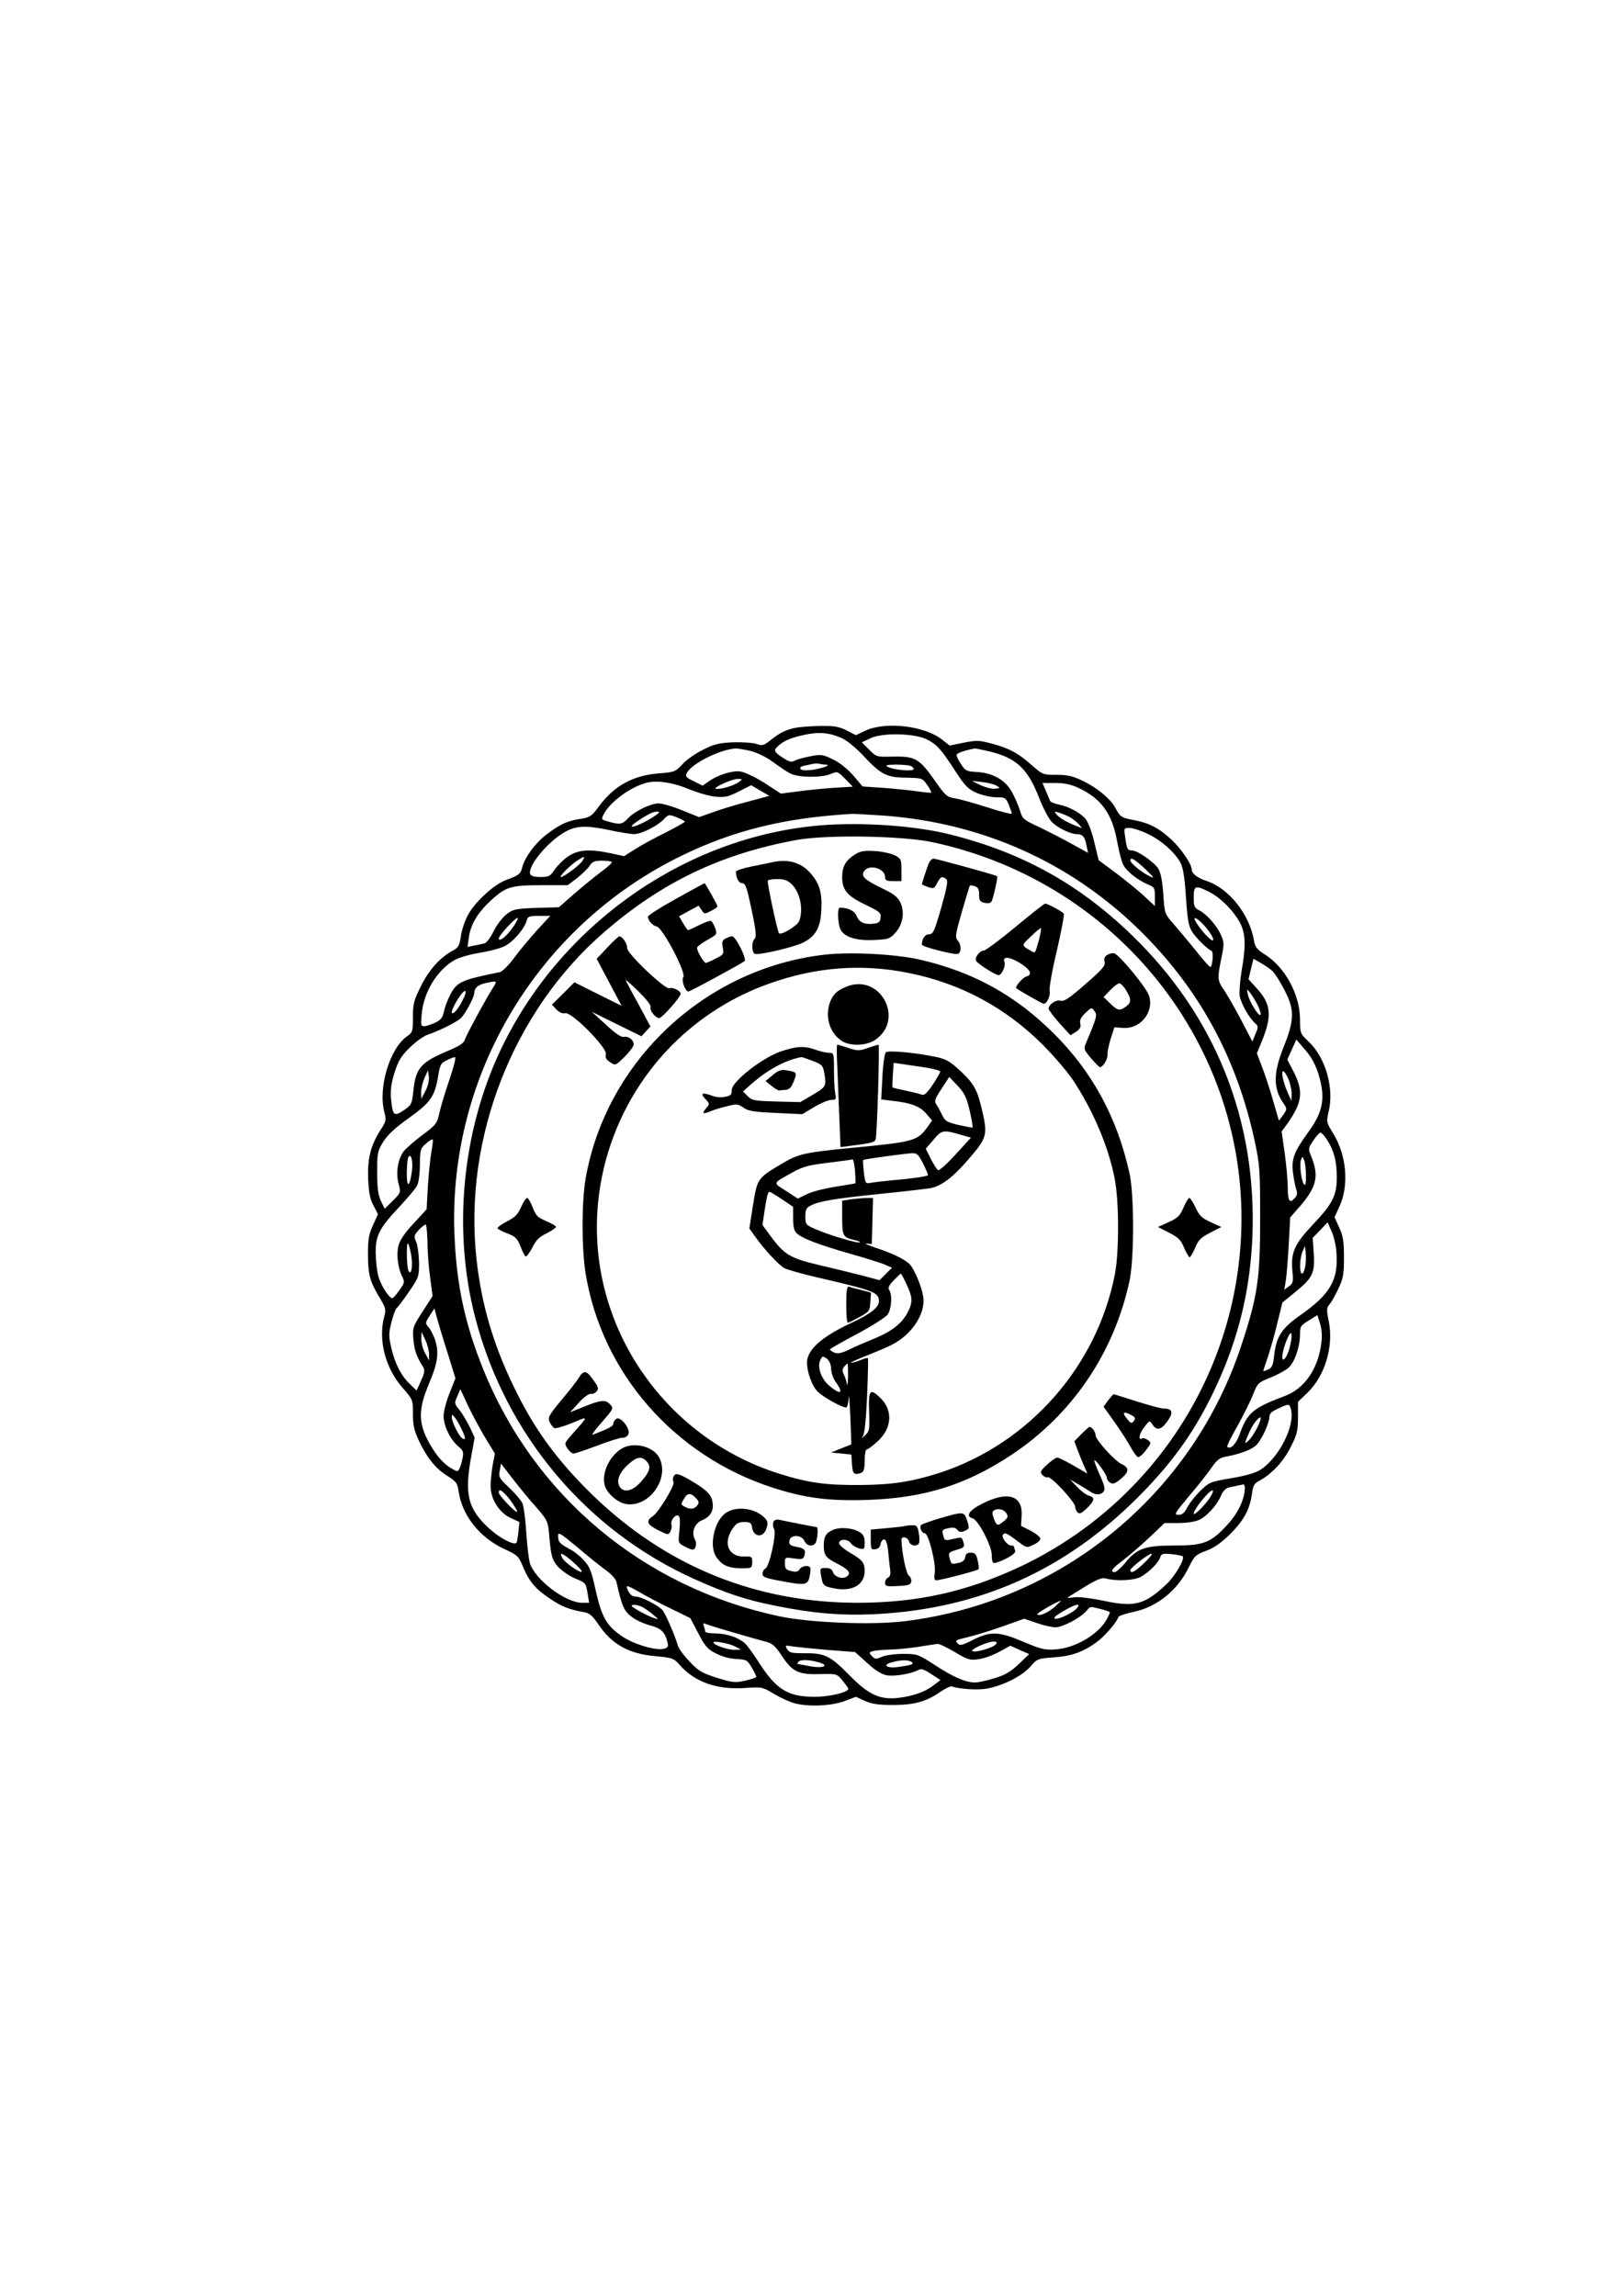 <?xml version="1.0" encoding="UTF-8" standalone="yes"?>
<svg version="1.0" xmlns="http://www.w3.org/2000/svg" width="210mm" height="297mm" viewBox="0 0 794 1123" preserveAspectRatio="xMidYMid meet">
  <g transform="translate(0,1123) scale(0.1,-0.1)" fill="#000000" stroke="none">
    <path d="M3887 7669 c-47 -11 -71 -23 -118 -60 -33 -26 -40 -28 -68 -18 -17 6
-68 9 -114 8 -69 -3 -94 -9 -149 -37 -36 -18 -81 -49 -100 -71 -34 -36 -38
-38 -115 -44 -126 -10 -218 -60 -292 -160 -36 -49 -44 -55 -88 -62 -65 -9
-102 -26 -167 -75 -56 -42 -109 -113 -121 -162 -8 -33 -17 -40 -78 -62 -63
-23 -159 -113 -191 -178 -14 -28 -29 -74 -32 -101 -6 -42 -12 -52 -37 -66 -63
-33 -117 -93 -157 -173 -36 -72 -40 -88 -40 -153 0 -70 -1 -75 -30 -95 -85
-61 -142 -255 -109 -373 9 -35 8 -43 -20 -85 -48 -76 -64 -139 -60 -239 3 -67
9 -98 26 -130 l22 -42 -24 -53 c-20 -43 -25 -69 -25 -138 0 -103 9 -138 55
-214 32 -53 34 -62 25 -95 -31 -113 4 -251 88 -348 52 -59 52 -60 52 -129 0
-56 6 -81 30 -133 40 -84 83 -137 141 -172 42 -27 47 -34 53 -77 17 -115 103
-223 221 -278 67 -31 72 -35 94 -89 30 -71 59 -106 130 -154 57 -39 96 -54
163 -66 32 -5 44 -15 77 -63 64 -95 148 -142 276 -153 85 -8 91 -10 120 -43
73 -83 181 -122 317 -113 87 6 88 5 145 -29 32 -19 76 -39 98 -45 67 -19 183
-14 246 10 l56 21 44 -20 c34 -15 66 -20 136 -20 105 0 164 16 233 64 25 17
50 29 55 27 42 -13 124 -19 172 -11 77 13 175 62 215 109 32 37 35 38 113 44
87 6 145 26 212 76 38 28 96 95 105 122 2 5 34 16 72 24 116 24 216 105 271
217 28 57 34 63 85 82 39 14 73 38 118 82 67 67 96 120 107 197 5 41 11 51 38
65 60 33 117 94 152 165 31 61 35 79 35 145 l0 75 46 44 c86 83 129 226 105
348 -12 58 -11 68 2 83 9 10 29 44 44 77 25 53 28 72 28 155 0 77 -4 104 -23
145 l-23 51 26 57 c45 103 32 246 -31 350 -35 57 -36 59 -24 109 28 115 -15
266 -99 344 -40 38 -41 40 -41 109 -1 120 -72 252 -170 315 -41 26 -50 38 -55
68 -21 129 -124 258 -233 293 -43 14 -72 36 -72 56 0 26 -50 100 -99 146 -60
56 -110 82 -186 96 -59 11 -64 14 -90 62 -22 41 -92 99 -159 130 -48 23 -75
29 -128 29 -66 0 -67 0 -125 51 -64 57 -110 81 -200 104 -53 14 -69 14 -129 2
l-68 -14 -37 29 c-84 67 -273 90 -373 45 l-49 -23 -45 23 c-38 19 -60 23 -131
22 -47 -1 -103 -5 -124 -10z m230 -49 c24 -10 69 -47 104 -84 89 -95 115 -109
212 -110 79 -2 80 -2 103 -36 13 -18 22 -35 20 -37 -2 -2 -32 1 -67 6 -35 5
-110 13 -166 17 l-103 7 -45 53 c-28 32 -66 63 -99 79 -50 24 -58 26 -110 16
-31 -6 -65 -15 -77 -21 -17 -10 -28 -7 -60 14 -44 29 -46 36 -21 58 28 25 60
39 125 53 71 16 123 12 184 -15z m418 -7 c50 -26 68 -46 138 -154 49 -75 63
-89 106 -108 27 -11 70 -21 95 -21 43 0 47 -2 61 -36 8 -20 15 -40 15 -44 0
-4 -53 9 -117 30 -65 21 -137 41 -161 45 -40 6 -47 13 -99 87 -75 107 -96 119
-201 117 -84 -2 -84 -2 -120 34 l-36 36 45 21 c60 27 214 23 274 -7z m-864
-56 c34 -9 76 -29 110 -54 30 -22 68 -48 86 -57 40 -20 151 -21 197 -2 33 14
34 13 71 -24 l37 -38 -99 -6 c-54 -4 -133 -12 -175 -18 l-78 -10 -55 36 c-30
21 -76 47 -102 58 -41 18 -52 19 -98 9 -28 -6 -68 -23 -90 -38 l-38 -26 -44
22 c-38 18 -42 24 -33 40 25 47 162 115 240 120 8 0 40 -5 71 -12z m1167 -2
c134 -32 190 -84 246 -229 21 -53 48 -104 64 -119 29 -28 90 -57 119 -57 29 0
41 -13 48 -54 l8 -38 -74 41 c-41 23 -113 60 -160 83 -83 38 -87 42 -99 83 -7
23 -25 65 -40 92 -34 60 -95 93 -174 97 -45 2 -54 6 -73 36 -13 18 -23 39 -23
46 0 10 33 22 90 33 3 0 33 -6 68 -14z m-800 -65 c34 -1 -12 -18 -65 -26 -32
-4 -53 -2 -57 5 -4 6 3 12 16 15 13 3 32 7 43 9 11 3 26 3 33 1 8 -2 21 -4 30
-4z m416 -6 c9 -3 16 -11 16 -16 0 -13 -101 -4 -127 11 -14 8 -6 10 39 11 31
0 63 -3 72 -6z m-839 -79 c-22 -17 -81 -35 -110 -34 -29 1 74 49 105 49 24 -1
24 -1 5 -15z m-245 -35 c41 -17 100 -34 130 -37 47 -4 63 -1 115 26 l60 30 44
-26 45 -26 -104 -28 c-58 -15 -135 -38 -172 -52 l-68 -24 -82 33 c-46 19 -98
34 -116 34 -39 0 -118 -38 -151 -74 -27 -29 -39 -31 -94 -15 -36 10 -37 10
-23 37 32 61 131 133 209 153 53 13 128 2 207 -31z m1503 18 c22 -13 22 -13
-5 -16 -15 -2 -46 6 -70 17 l-43 21 48 -5 c26 -3 58 -10 70 -17z m403 -12
c111 -52 164 -124 189 -260 9 -49 22 -101 30 -116 16 -32 71 -75 120 -96 33
-13 35 -17 35 -60 l0 -46 -57 53 c-32 29 -94 79 -138 112 l-80 59 -22 91 c-14
57 -31 99 -45 115 -29 30 -83 58 -130 67 -20 4 -39 12 -41 18 -3 7 -12 29 -21
50 l-16 37 62 0 c45 0 78 -7 114 -24z m-2077 -140 c-41 -28 -109 -58 -109 -48
0 7 45 38 85 60 11 6 29 12 40 12 15 0 12 -6 -16 -24z m2031 -1 c14 -7 34 -23
45 -34 l19 -22 -27 10 c-46 18 -83 39 -98 57 -13 15 -12 16 11 9 14 -4 36 -13
50 -20z m-1880 -24 c0 -4 -44 -28 -97 -55 -53 -26 -120 -63 -148 -81 l-52 -33
-64 14 c-105 22 -159 18 -208 -14 -23 -15 -53 -45 -67 -65 -22 -33 -29 -37
-70 -37 -29 0 -46 5 -50 14 -14 37 79 152 164 203 56 34 105 37 216 14 55 -12
112 -21 128 -21 36 0 115 40 146 73 23 24 24 24 63 9 21 -8 39 -18 39 -21z
m980 29 c477 -37 901 -226 1239 -554 294 -287 480 -625 569 -1036 25 -117 27
-141 27 -380 0 -293 -12 -378 -90 -615 -239 -733 -881 -1261 -1648 -1355 -158
-20 -464 -8 -615 24 -663 141 -1197 586 -1448 1208 -91 226 -131 415 -141 663
-30 777 408 1507 1111 1849 256 125 506 186 836 205 14 0 86 -4 160 -9z m1285
-89 c66 -31 135 -92 161 -143 12 -22 20 -74 26 -167 7 -107 13 -141 29 -167
19 -31 76 -87 96 -95 11 -4 5 -79 -6 -79 -4 0 -37 37 -73 83 -37 45 -86 104
-109 130 -41 47 -42 49 -48 145 -5 67 -13 105 -25 124 -21 32 -102 88 -127 88
-23 0 -26 5 -34 63 -7 47 -7 47 21 47 16 0 56 -13 89 -29z m-2765 -131 c-10
-19 -91 -80 -106 -80 -12 0 48 61 81 81 37 23 38 23 25 -1z m2752 -40 c45 -43
48 -49 22 -36 -38 18 -94 64 -94 77 0 19 20 7 72 -41z m-2609 34 c3 -4 -21
-26 -54 -50 -32 -24 -92 -73 -132 -108 l-73 -64 -111 -3 c-101 -4 -113 -6
-146 -32 -19 -15 -47 -51 -62 -82 -15 -30 -34 -56 -43 -59 -10 -2 -32 -8 -51
-11 l-34 -7 7 48 c8 61 42 118 105 177 74 69 99 77 249 77 l129 0 45 34 c24
19 52 46 62 60 13 21 24 26 60 26 23 0 45 -3 49 -6z m2925 -148 c57 -29 126
-101 153 -159 23 -51 24 -109 3 -228 -8 -50 -12 -105 -9 -122 8 -39 46 -105
73 -130 19 -17 19 -20 4 -55 l-15 -37 -54 104 c-30 57 -68 123 -84 147 -34 49
-34 57 -14 156 14 66 14 78 0 111 -19 45 -69 103 -106 123 -26 13 -29 20 -29
64 0 59 8 62 78 26z m-3288 -183 c-34 -38 -85 -98 -113 -136 -27 -37 -59 -69
-71 -72 -193 -39 -212 -48 -246 -116 -11 -21 -24 -56 -28 -76 -6 -30 -15 -42
-42 -55 -19 -9 -43 -17 -54 -18 -17 0 -18 6 -13 59 9 108 76 217 161 265 23
13 77 28 121 35 44 7 99 21 122 32 43 21 99 86 110 127 5 19 11 22 60 22 l55
0 -62 -67z m-120 12 c-31 -45 -70 -76 -70 -55 0 13 79 100 92 100 5 0 -5 -20
-22 -45z m3377 13 c34 -37 58 -78 45 -78 -11 0 -54 47 -77 83 -24 37 -6 34 32
-5z m342 -232 c11 -12 36 -52 55 -89 50 -95 49 -147 -4 -278 -52 -130 -52
-204 1 -279 16 -24 16 -26 -3 -53 l-21 -29 -28 96 c-15 53 -39 127 -54 165
l-26 69 26 63 c49 122 43 179 -27 255 l-40 44 12 50 12 50 39 -22 c21 -12 48
-31 58 -42z m-3814 -72 c-34 -53 -136 -240 -141 -260 -4 -16 -27 -31 -82 -54
-134 -56 -159 -85 -170 -198 -7 -63 -9 -67 -47 -93 -47 -32 -54 -27 -62 55 -4
40 0 73 16 126 19 60 31 82 75 125 30 30 68 57 91 65 52 17 135 58 159 79 20
18 66 103 66 123 0 24 17 40 51 48 60 14 63 13 44 -16z m-154 -71 c-11 -22
-27 -45 -35 -52 -27 -23 -19 10 16 65 35 55 50 46 19 -13z m3890 -16 c11 -21
18 -44 16 -50 -5 -16 -54 61 -62 98 -6 29 -6 29 10 10 9 -11 25 -37 36 -58z
m298 -337 c37 -118 26 -187 -50 -290 -69 -95 -82 -130 -73 -199 4 -31 11 -67
16 -80 6 -18 4 -29 -8 -42 -25 -28 -34 -14 -34 54 0 34 -7 109 -15 167 l-15
105 29 40 c72 102 79 157 30 252 l-31 60 22 49 22 49 43 -50 c30 -34 50 -71
64 -115z m-4249 -27 c-21 -60 -43 -134 -50 -165 -12 -54 -17 -60 -81 -108 -37
-27 -78 -63 -92 -79 -30 -37 -42 -106 -27 -162 11 -42 11 -43 -28 -82 l-40
-40 -19 39 c-13 29 -18 64 -18 140 0 95 2 104 30 149 21 34 58 68 125 116 106
76 126 104 143 203 9 57 14 66 41 79 17 9 36 16 42 16 6 1 -6 -47 -26 -106z
m-119 -60 l-20 -38 -1 33 c0 18 8 49 17 70 l17 37 4 -32 c2 -19 -5 -47 -17
-70z m4223 57 c9 -22 16 -55 15 -73 l-1 -32 -18 40 c-23 52 -34 105 -22 105 5
0 17 -18 26 -40z m190 -298 c33 -52 46 -105 46 -182 0 -88 -21 -129 -118 -231
-90 -96 -108 -136 -99 -229 5 -49 3 -57 -17 -72 l-23 -17 8 48 c4 26 10 106
14 177 l7 129 50 57 c81 95 92 148 51 246 -13 32 -13 36 12 73 14 21 30 39 35
39 5 0 21 -17 34 -38z m-4384 -59 c-6 -32 -13 -107 -17 -168 l-6 -110 -63 -69
c-41 -43 -68 -82 -74 -107 -12 -43 -4 -110 17 -152 13 -27 13 -32 -13 -68 -15
-21 -30 -39 -35 -39 -16 0 -57 65 -68 107 -7 24 -12 73 -13 110 -2 87 16 124
115 229 41 44 80 90 87 104 8 15 14 58 14 103 1 74 3 80 30 103 15 14 30 23
33 20 2 -2 -1 -30 -7 -63z m-95 -92 c-10 -76 -25 -85 -25 -14 0 34 3 69 6 78
13 33 26 -13 19 -64z m4374 -20 c1 -36 -2 -52 -9 -45 -13 13 -24 99 -15 121 7
17 8 17 15 -2 5 -11 9 -45 9 -74z m149 -375 c11 -137 -29 -206 -180 -312 -89
-62 -115 -104 -125 -199 -5 -43 -10 -55 -29 -64 -13 -6 -24 -9 -24 -8 0 2 11
35 24 73 12 38 34 113 46 166 l24 97 63 51 c84 68 97 94 90 189 l-5 76 37 38
36 38 19 -43 c11 -24 22 -69 24 -102z m-4447 52 c0 -46 6 -125 13 -176 l12
-92 -49 -76 c-47 -72 -49 -79 -45 -133 4 -52 15 -86 47 -136 10 -17 9 -28 -9
-68 l-22 -49 -30 29 c-45 42 -75 101 -93 176 -14 62 -14 74 0 130 9 34 20 64
24 67 5 3 32 38 60 79 50 73 51 76 51 145 -1 39 -7 85 -14 101 -12 28 -11 32
12 58 14 15 29 27 34 27 4 0 8 -37 9 -82z m-80 -64 c10 -52 2 -105 -12 -82
-10 15 -12 145 -3 135 4 -3 10 -27 15 -53z m4374 -61 c-3 -18 -10 -33 -15 -33
-14 0 -12 73 2 107 l12 28 4 -34 c2 -19 1 -50 -3 -68z m-4195 -422 l38 -123
-29 -73 c-16 -40 -29 -90 -29 -111 0 -48 33 -116 71 -148 25 -21 28 -29 22
-58 -3 -18 -10 -41 -15 -51 -9 -17 -10 -17 -39 0 -44 25 -84 74 -119 143 -44
88 -42 153 10 275 43 102 49 152 26 218 -8 21 -22 47 -31 57 -15 17 -15 20 7
54 l23 36 13 -48 c7 -26 30 -103 52 -171z m4275 54 c-15 -129 -82 -227 -178
-263 -159 -60 -185 -82 -224 -192 -16 -44 -44 -72 -59 -57 -3 3 19 48 49 100
29 52 64 122 77 155 22 56 26 60 84 83 33 13 72 34 88 47 31 26 58 103 58 166
0 38 4 43 43 67 l42 26 13 -41 c8 -25 11 -61 7 -91z m-4366 -60 l0 -30 -19 35
c-11 19 -19 51 -19 70 l1 35 19 -40 c10 -22 18 -53 18 -70z m4217 65 c-7 -47
-26 -90 -38 -90 -11 0 -2 50 18 98 18 44 28 40 20 -8z m-3942 -473 l47 -77
-11 -57 c-5 -31 -10 -77 -10 -103 0 -63 43 -131 100 -156 l41 -19 -5 -49 c-3
-27 -7 -51 -10 -53 -13 -13 -84 25 -136 73 -102 95 -119 165 -84 354 l16 88
-25 54 c-15 29 -37 67 -51 83 -23 29 -24 32 -9 65 l15 35 37 -80 c21 -44 59
-115 85 -158z m3942 138 c20 -82 -61 -239 -152 -296 -23 -14 -75 -29 -142 -40
-101 -17 -106 -19 -149 -61 -25 -24 -53 -60 -64 -80 -14 -29 -26 -38 -44 -38
-23 0 -18 8 53 93 43 50 92 113 110 139 26 38 40 48 70 53 67 12 129 35 150
58 26 28 61 105 62 135 0 17 11 28 43 42 54 25 55 25 63 -5z m-4056 -100 c19
-41 19 -52 1 -40 -16 9 -51 81 -51 102 1 16 2 16 16 -2 9 -11 24 -38 34 -60z
m3891 12 c-12 -24 -31 -53 -42 -63 -20 -18 -20 -18 -10 10 16 40 31 69 49 89
25 28 26 11 3 -36z m-3529 -388 c55 -63 58 -70 64 -130 9 -110 14 -128 44
-163 17 -18 52 -43 79 -55 58 -24 57 -23 66 -78 l7 -43 -34 0 c-82 0 -232 114
-256 195 -6 22 -14 92 -18 155 -4 63 -12 126 -20 140 -7 14 -36 47 -64 74 -48
45 -51 51 -45 83 l6 34 56 -73 c31 -40 82 -103 115 -139z m3468 93 c0 -54 -33
-124 -86 -181 -81 -88 -115 -101 -260 -101 -142 0 -182 -14 -239 -84 -20 -25
-44 -46 -51 -46 -26 0 -14 18 43 60 31 24 88 74 128 111 l72 69 67 0 c37 0 81
6 99 14 39 16 91 73 111 121 9 21 23 36 38 39 47 10 63 14 71 15 4 0 7 -7 7
-17z m-3595 -58 c19 -26 35 -52 35 -58 -1 -14 -90 79 -90 93 0 23 20 9 55 -35z
m3428 16 c-21 -36 -83 -98 -83 -84 0 21 75 114 92 114 5 0 1 -14 -9 -30z
m-2960 -360 c28 -20 50 -44 53 -59 26 -118 38 -144 76 -171 21 -16 62 -34 90
-41 52 -14 71 -32 83 -81 6 -23 3 -28 -18 -33 -39 -10 -147 22 -204 61 -76 52
-99 93 -129 225 -22 100 -30 118 -61 150 -19 21 -51 45 -72 55 -43 23 -51 32
-51 62 0 20 12 12 93 -55 50 -43 114 -94 140 -113z m-159 39 c26 -23 45 -44
42 -47 -9 -8 -84 45 -96 68 -17 31 3 24 54 -21z m2794 -4 c-45 -44 -68 -55
-68 -35 0 11 89 80 104 80 6 0 -10 -21 -36 -45z m188 32 c12 -12 -36 -94 -77
-134 -109 -103 -157 -116 -311 -83 -58 12 -120 20 -141 17 -21 -3 -37 -4 -35
-2 2 1 39 25 83 52 63 38 85 47 105 42 52 -15 144 -10 175 10 40 24 83 68 91
93 5 18 12 20 55 16 27 -3 52 -8 55 -11z m-2505 -255 l96 -47 39 -74 c33 -64
46 -79 87 -99 28 -15 68 -26 100 -27 49 -3 53 -5 74 -41 13 -22 23 -42 23 -46
0 -4 -24 -12 -54 -19 -50 -11 -61 -10 -139 14 -74 24 -90 33 -134 80 -28 29
-53 64 -57 78 -14 49 -60 155 -75 173 -20 23 -104 66 -129 66 -21 0 -35 13
-45 43 -5 14 7 10 56 -18 34 -20 105 -58 158 -83z m1879 8 c-35 -30 -76 -47
-86 -37 -5 5 100 65 116 67 2 0 -11 -13 -30 -30z m-2017 -1 c12 -7 36 -23 52
-37 29 -24 29 -25 5 -17 -28 8 -110 53 -110 60 0 9 31 5 53 -6z m2126 -5 c-18
-22 -88 -56 -107 -52 -11 3 2 15 38 36 61 36 91 43 69 16z m117 -5 c24 -6 44
-13 44 -16 0 -2 -6 -16 -14 -31 -39 -75 -155 -144 -252 -150 -53 -4 -71 1
-157 37 -120 51 -160 53 -246 10 -55 -28 -65 -30 -77 -17 -13 13 -8 16 43 28
32 7 109 30 171 52 l113 40 61 -21 c34 -12 76 -21 92 -21 34 0 120 45 150 79
22 25 16 24 72 10z m-1796 -115 c63 -19 133 -38 155 -44 33 -8 47 -20 80 -70
52 -78 81 -92 187 -89 82 2 82 2 110 -32 15 -18 28 -36 28 -40 0 -17 -92 -39
-165 -39 -132 0 -189 36 -277 175 -25 39 -54 78 -64 87 -33 29 -91 48 -144 48
-27 0 -50 4 -50 9 0 5 -3 17 -7 27 -5 14 -3 16 13 9 10 -4 71 -23 134 -41z m9
-69 l26 -14 -33 -1 c-34 0 -102 24 -102 36 0 10 79 -5 109 -21z m1272 11 c-14
-16 -94 -40 -113 -33 -17 6 69 46 101 47 19 0 21 -3 12 -14z m-200 -37 c63
-38 74 -41 116 -35 25 3 71 19 101 36 l55 30 46 -21 46 -20 -51 -49 c-39 -37
-66 -53 -118 -69 -38 -12 -81 -21 -96 -21 -45 0 -106 26 -196 85 -82 53 -87
55 -155 55 -38 0 -85 -6 -104 -14 -30 -13 -35 -13 -50 4 -15 16 -14 18 7 24
13 3 48 6 78 7 30 0 93 6 140 13 47 8 91 14 98 15 8 0 45 -18 83 -40z m-619
10 l131 -10 60 -54 c40 -37 70 -55 96 -60 37 -6 118 7 153 26 15 8 28 4 64
-20 l45 -29 -34 -26 c-42 -32 -98 -52 -170 -61 -90 -11 -146 14 -237 106 -98
100 -125 113 -221 112 -66 0 -77 2 -88 20 -12 19 -11 20 29 13 22 -3 100 -11
172 -17z m-48 -60 c59 -16 23 -32 -44 -19 -29 6 -55 10 -57 10 -2 0 -1 5 2 10
8 13 50 13 99 -1z m455 2 c16 -10 2 -16 -64 -25 -55 -8 -81 9 -34 22 44 13 80
14 98 3z"/>
    <path d="M3965 7188 c-645 -72 -1235 -499 -1517 -1096 -189 -400 -234 -886
-122 -1312 150 -570 543 -1037 1073 -1275 154 -69 250 -101 396 -130 183 -37
321 -48 480 -41 515 25 937 214 1300 580 184 186 299 356 402 596 91 213 140
430 150 670 23 570 -181 1080 -589 1475 -259 251 -539 406 -893 494 -185 46
-472 63 -680 39z m594 -77 c933 -198 1576 -1038 1510 -1972 -48 -676 -455
-1274 -1069 -1568 -263 -125 -508 -181 -805 -181 -496 0 -935 178 -1294 525
-175 170 -291 328 -391 539 -99 205 -156 403 -179 618 -65 590 179 1213 624
1598 283 245 569 382 940 451 147 27 515 21 664 -10z"/>
    <path d="M4184 7051 c-47 -29 -64 -59 -64 -112 0 -63 26 -93 117 -136 67 -32
74 -38 71 -62 -2 -20 -9 -27 -32 -29 -46 -6 -73 6 -85 37 -11 26 -41 41 -82
41 -11 0 -12 -44 -3 -90 10 -49 72 -73 171 -68 69 3 77 6 103 35 37 41 47 100
25 148 -14 28 -32 42 -90 70 -85 41 -104 59 -88 83 23 37 103 15 103 -28 0
-17 7 -20 40 -20 l40 0 0 55 c0 51 -2 55 -32 71 -18 9 -62 19 -98 21 -52 3
-71 0 -96 -16z"/>
    <path d="M4542 7003 c-11 -29 -32 -94 -32 -99 0 -1 14 -7 30 -13 28 -9 31 -8
45 20 17 31 22 34 43 20 11 -7 7 -33 -23 -140 -34 -118 -40 -131 -60 -131 -20
0 -34 -21 -35 -51 0 -10 160 -51 176 -45 18 7 18 45 -1 66 -13 15 -11 30 21
141 20 68 37 126 39 127 2 2 13 1 24 -3 16 -5 21 -15 21 -40 0 -29 4 -36 26
-41 16 -4 29 -2 34 5 9 15 33 121 28 125 -7 6 -298 86 -311 86 -8 0 -19 -12
-25 -27z"/>
    <path d="M3785 7014 c-11 -3 -57 -12 -102 -21 -46 -9 -83 -21 -83 -27 1 -31
14 -56 30 -56 14 0 21 -15 33 -67 35 -156 40 -194 28 -206 -15 -15 -14 -66 2
-73 20 -7 193 33 237 56 61 31 84 73 88 157 5 87 -9 133 -55 184 -45 50 -105
67 -178 53z m89 -110 c41 -41 57 -123 36 -179 -9 -23 -87 -71 -99 -60 -8 8
-59 250 -55 257 3 5 25 8 48 8 33 0 49 -6 70 -26z"/>
    <path d="M3308 6834 c-76 -42 -138 -81 -138 -88 0 -19 23 -44 43 -48 28 -5
144 -225 130 -247 -11 -16 9 -71 25 -71 9 0 264 139 275 149 11 11 -44 121
-61 121 -7 0 -22 -5 -33 -11 -16 -8 -18 -17 -13 -44 6 -32 3 -35 -35 -54 -22
-12 -44 -21 -48 -21 -10 0 -43 57 -43 73 0 7 23 24 50 39 48 27 49 28 39 58
-6 16 -15 32 -20 35 -4 3 -31 -6 -58 -20 -28 -14 -52 -25 -55 -25 -2 0 -13 15
-24 34 l-20 34 48 26 48 26 14 -21 c13 -21 15 -21 46 -5 18 9 32 19 32 23 0 6
-60 113 -63 113 -1 0 -64 -34 -139 -76z"/>
    <path d="M4967 6695 c-76 -63 -146 -115 -155 -115 -20 0 -46 -36 -36 -51 9
-15 95 -69 109 -69 16 0 36 46 29 65 -11 28 24 26 75 -5 53 -33 65 -58 31 -67
-17 -5 -57 -51 -48 -57 20 -15 128 -76 134 -76 16 0 34 40 29 63 -3 12 12 100
35 195 22 96 38 178 34 183 -6 10 -79 49 -91 49 -4 0 -70 -52 -146 -115z m116
-62 c-20 -70 -17 -67 -40 -54 -47 27 -47 27 -1 69 23 23 46 42 50 42 3 0 -1
-26 -9 -57z"/>
    <path d="M2971 6595 l-52 -55 61 -115 61 -115 -115 57 -116 58 -55 -55 -55
-54 22 -24 c15 -15 30 -21 43 -18 31 8 207 -170 199 -201 -4 -16 1 -26 21 -39
26 -17 26 -17 71 27 24 24 44 51 44 60 0 23 -26 42 -48 37 -12 -3 -41 16 -87
59 l-70 64 121 -60 122 -60 22 24 22 24 -58 108 c-33 59 -61 113 -63 118 -2 6
26 -19 62 -54 39 -38 63 -69 60 -78 -6 -16 24 -53 42 -53 14 0 105 103 105
119 0 14 -39 34 -55 27 -21 -8 -211 173 -207 197 2 19 -23 57 -38 57 -4 0 -31
-25 -59 -55z"/>
    <path d="M4033 6560 c-584 -67 -1067 -520 -1168 -1094 -20 -115 -20 -343 0
-466 79 -484 431 -888 909 -1045 162 -53 280 -68 470 -62 280 10 484 74 708
223 295 197 498 497 574 849 23 110 23 418 0 525 -60 272 -181 496 -371 685
-188 187 -394 301 -655 361 -118 27 -342 39 -467 24z m416 -90 c251 -51 469
-168 652 -350 52 -52 118 -129 146 -170 100 -149 178 -333 207 -490 21 -109
21 -351 1 -459 -86 -452 -420 -832 -857 -975 -137 -44 -233 -59 -393 -60 -167
-1 -253 11 -395 56 -527 167 -890 658 -890 1204 0 334 134 657 370 894 135
135 296 236 474 299 231 82 454 98 685 51z"/>
    <path d="M4147 6406 c-50 -18 -74 -41 -88 -83 -24 -73 3 -151 63 -187 40 -24
118 -21 159 7 145 97 30 323 -134 263z"/>
    <path d="M4096 6018 c2 -57 7 -170 10 -251 l6 -148 47 6 c110 14 120 17 125
33 7 23 20 462 14 462 -2 0 -26 -7 -52 -16 -43 -15 -51 -15 -96 0 -27 9 -51
16 -54 16 -3 0 -3 -46 0 -102z"/>
    <path d="M3820 6087 c-91 -31 -240 -148 -240 -188 0 -24 -5 -29 -33 -34 -18
-4 -45 -2 -60 4 -50 19 -64 14 -37 -14 22 -23 22 -26 7 -43 -25 -28 -21 -34
16 -19 17 8 55 19 84 26 47 12 54 11 80 -7 23 -17 51 -21 158 -26 l130 -6 58
35 c32 19 70 35 84 35 23 0 25 3 19 31 -3 17 -6 69 -6 115 0 82 -1 84 -24 84
-13 0 -43 7 -66 15 -56 20 -92 18 -170 -8z m155 -46 c45 -17 51 -23 57 -57 12
-67 10 -70 -54 -108 l-63 -37 -117 3 c-108 3 -119 5 -140 26 l-23 23 40 36
c81 71 168 118 245 132 3 1 28 -8 55 -18z"/>
    <path d="M3780 5971 l-35 -29 30 -24 c16 -13 33 -23 37 -22 5 1 19 2 31 3 18
1 28 11 40 41 17 44 16 46 -33 54 -29 5 -41 1 -70 -23z"/>
    <path d="M4334 6083 c-6 -5 -14 -57 -17 -119 l-6 -112 57 -7 c90 -10 131 -26
163 -62 l29 -34 -19 -27 c-53 -74 -65 -77 -376 -107 -225 -22 -259 -29 -336
-75 -124 -73 -124 -74 -145 -204 l-18 -115 27 -38 c45 -64 118 -143 146 -157
14 -7 87 -28 161 -45 277 -64 300 -73 300 -116 0 -30 -42 -63 -135 -106 -146
-68 -217 -132 -217 -194 0 -48 25 -116 53 -143 33 -31 129 -83 141 -76 4 3 9
24 10 47 1 23 5 -19 8 -93 l5 -135 -50 -20 -50 -20 50 -5 50 -5 3 -47 c3 -48
11 -55 46 -42 12 5 16 20 16 60 0 30 5 54 10 54 6 0 30 18 55 41 68 63 74 149
14 209 -53 52 -61 43 -57 -65 3 -89 2 -96 -21 -117 -14 -13 -19 -15 -11 -5 10
13 16 72 22 199 4 100 6 183 4 185 -2 2 -21 -3 -41 -12 -21 -8 -40 -13 -42
-11 -2 2 33 18 79 36 46 18 100 41 121 52 97 49 165 151 154 233 -7 48 -41
132 -65 159 -23 25 -84 55 -167 82 -38 13 -59 22 -45 21 l25 -2 3 113 3 112
-29 0 c-16 0 -50 -3 -76 -6 l-46 -7 0 -82 c0 -90 4 -98 58 -110 18 -4 31 -9
28 -12 -6 -7 -149 35 -213 63 -51 22 -53 24 -53 63 0 34 4 43 28 55 41 21 117
33 337 56 110 11 221 24 247 28 53 10 110 53 184 139 96 111 98 120 64 261
-22 90 -41 120 -122 192 -40 34 -58 43 -120 54 -99 19 -211 28 -224 19z m189
-74 c42 -6 77 -16 77 -21 0 -4 -17 -33 -37 -64 -26 -39 -41 -53 -52 -49 -9 4
-44 12 -79 20 -35 7 -64 14 -66 16 -1 2 0 30 2 62 l4 58 36 -5 c21 -3 72 -11
115 -17z m221 -212 c10 -43 16 -80 14 -82 -2 -2 -32 4 -68 12 -59 14 -67 19
-82 52 -10 20 -23 43 -29 52 -9 12 -4 26 27 73 l38 58 41 -43 c34 -37 44 -57
59 -122z m-36 -120 l42 -12 -76 -83 c-41 -45 -80 -80 -85 -76 -5 3 -21 28 -35
55 l-25 50 38 44 c41 49 47 50 141 22z m-193 -137 c14 -27 25 -53 25 -58 0 -5
-57 -14 -127 -21 -71 -6 -140 -14 -154 -17 -25 -5 -26 -3 -33 52 -3 31 -5 58
-3 60 3 4 201 31 239 33 24 1 31 -6 53 -49z m-332 -37 c2 -32 3 -59 2 -61 -1
-1 -45 -9 -98 -17 -52 -8 -115 -24 -139 -36 l-45 -22 -58 38 c-65 41 -67 35
30 89 47 27 79 36 150 45 88 11 134 17 146 20 4 0 9 -25 12 -56z m-358 -139
l55 -37 0 -57 c0 -41 5 -61 18 -73 27 -25 103 -54 255 -98 78 -22 158 -47 176
-55 l35 -15 -30 -30 -31 -31 -79 21 c-43 11 -139 35 -213 52 -148 35 -174 51
-246 149 l-35 48 11 74 c11 72 16 88 25 88 2 0 29 -16 59 -36z m610 -416 c30
-64 31 -87 6 -137 -29 -55 -78 -94 -167 -130 -44 -18 -100 -42 -125 -55 -35
-16 -52 -19 -68 -12 -11 5 -21 12 -21 15 0 3 59 37 131 75 72 38 139 81 150
94 20 26 26 96 9 122 -7 11 -1 23 22 47 18 18 33 33 35 33 2 0 15 -24 28 -52z
m-369 -413 c0 -20 11 -49 22 -65 41 -55 26 -66 -29 -20 -41 33 -62 92 -46 127
9 20 12 21 31 8 13 -10 21 -27 22 -50z m83 -37 c-1 -35 -4 -52 -6 -38 -2 14
-9 35 -15 47 -8 17 -8 26 2 38 7 8 14 15 16 15 2 0 3 -28 3 -62z"/>
    <path d="M4140 4850 c0 -50 3 -90 8 -90 4 0 30 13 57 28 48 26 50 29 53 73 l3
46 -48 13 c-26 6 -54 14 -60 16 -10 2 -13 -19 -13 -86z"/>
    <path d="M5417 6559 c-13 -8 -17 -18 -13 -34 5 -18 -10 -36 -94 -109 -79 -69
-104 -86 -121 -81 -21 7 -59 -18 -59 -39 0 -6 24 -38 53 -71 l54 -59 27 17
c20 13 25 23 21 40 -4 16 2 30 25 52 29 28 31 28 44 10 15 -20 13 -28 -38
-150 -16 -36 -15 -37 21 -81 21 -24 40 -44 44 -44 15 0 39 39 37 61 -1 13 7
49 16 79 l18 55 42 -3 c84 -7 152 76 128 156 -12 40 -148 205 -172 209 -8 2
-23 -2 -33 -8z m92 -173 c27 -43 26 -61 -1 -80 -31 -22 -40 -20 -77 16 l-32
31 33 34 c17 18 37 33 44 33 7 0 22 -15 33 -34z"/>
    <path d="M2549 5325 c-16 -36 -30 -50 -70 -70 -27 -14 -47 -29 -45 -34 3 -4
25 -16 50 -25 38 -15 47 -24 62 -62 9 -25 21 -47 25 -50 5 -2 19 17 33 43 18
37 34 53 70 70 25 13 46 27 46 32 0 4 -22 17 -48 28 -42 18 -51 27 -66 67 -10
25 -22 46 -27 46 -6 0 -19 -20 -30 -45z"/>
    <path d="M5790 5323 c-18 -41 -28 -51 -73 -71 l-52 -24 55 -28 c46 -24 58 -36
73 -74 11 -25 23 -46 27 -46 4 0 16 21 27 46 15 38 27 50 73 74 l55 28 -52 24
c-43 19 -55 31 -74 71 -12 26 -26 47 -30 47 -5 0 -18 -21 -29 -47z"/>
    <path d="M2833 4493 c-9 -16 -48 -66 -86 -111 -63 -76 -68 -86 -58 -108 6 -14
17 -27 24 -30 7 -2 46 9 87 26 82 34 82 38 -3 -58 -36 -41 -37 -43 -21 -67 9
-14 22 -25 30 -25 8 0 60 18 117 39 57 22 111 39 121 38 10 -1 23 5 29 15 16
24 -38 95 -59 77 -8 -6 -14 -17 -14 -24 0 -11 -20 -22 -100 -53 -8 -3 11 24
44 61 58 67 59 68 40 88 -22 24 -45 22 -135 -15 l-60 -24 43 47 c24 27 50 45
59 43 8 -2 21 4 28 12 11 13 8 22 -16 55 -33 48 -47 50 -70 14z"/>
    <path d="M5421 4380 l-22 -31 57 -80 c31 -44 66 -99 78 -122 12 -22 27 -42 33
-44 6 -2 24 12 39 33 27 35 27 37 10 50 -11 7 -22 11 -27 9 -22 -14 -17 20 7
52 28 36 28 36 42 15 21 -32 43 -27 74 17 30 42 24 61 -19 61 -13 0 -72 16
-132 35 -59 19 -110 35 -113 35 -2 0 -14 -14 -27 -30z m116 -73 c17 -10 19
-15 10 -28 -11 -14 -15 -12 -35 13 -25 30 -14 37 25 15z"/>
    <path d="M5290 4215 l-34 -35 16 -43 c9 -23 23 -59 32 -79 l16 -36 -68 39
c-36 21 -72 39 -79 39 -8 0 -30 -15 -50 -34 -33 -30 -36 -36 -24 -50 8 -9 20
-15 27 -12 16 6 134 -122 134 -144 0 -9 5 -21 12 -28 9 -9 19 -5 45 20 39 38
41 54 10 62 -12 3 -38 22 -57 42 l-35 37 40 -23 c22 -13 49 -30 60 -37 25 -17
50 -17 64 1 9 11 5 29 -19 82 -16 37 -29 69 -26 71 6 6 61 -71 61 -86 0 -8 8
-19 17 -24 12 -8 24 -4 51 19 41 34 43 54 5 72 -35 16 -128 119 -128 141 0 17
-18 41 -30 41 -3 0 -21 -16 -40 -35z"/>
    <path d="M3038 4142 c-57 -37 -93 -114 -81 -172 7 -40 62 -90 106 -97 112 -18
215 125 162 227 -30 57 -130 80 -187 42z m126 -61 c23 -25 15 -51 -31 -102
-41 -45 -85 -53 -103 -18 -16 28 2 70 47 109 39 35 63 38 87 11z"/>
    <path d="M3294 4005 c-3 -8 -3 -19 1 -24 8 -15 -73 -149 -102 -168 -35 -23
-28 -40 27 -68 48 -24 50 -24 60 -6 5 11 8 26 5 33 -7 19 19 53 34 44 8 -5 9
-27 5 -71 -7 -63 -6 -63 24 -79 17 -9 35 -16 40 -16 16 0 23 30 11 51 -18 34
-1 78 36 93 42 18 59 48 50 92 -6 35 -32 60 -116 108 -52 30 -67 32 -75 11z
m116 -109 c10 -13 10 -19 0 -31 -15 -18 -34 -19 -61 -5 -19 11 -19 12 -2 40
17 30 35 29 63 -4z"/>
    <path d="M4810 3877 c-68 -33 -89 -64 -52 -74 28 -7 95 -137 94 -180 -1 -18 3
-35 8 -38 5 -3 32 6 60 20 37 19 50 31 46 41 -3 9 -6 18 -6 20 0 2 -6 4 -14 4
-17 0 -48 39 -40 52 9 14 19 9 69 -28 47 -36 47 -37 81 -20 19 8 34 22 34 29
0 8 -21 25 -47 39 l-48 24 3 50 c6 98 -66 122 -188 61z m114 -50 c9 -15 7 -22
-13 -38 -31 -25 -35 -24 -49 13 -9 25 -9 34 1 40 19 12 49 5 61 -15z"/>
    <path d="M3558 3834 c-60 -32 -92 -161 -55 -218 31 -47 66 -60 150 -57 23 1
27 5 27 30 0 27 -2 28 -39 27 -77 -2 -105 65 -58 135 19 28 29 34 57 34 30 0
36 -4 39 -25 6 -49 54 -55 70 -8 9 26 8 35 -6 51 -43 47 -130 62 -185 31z"/>
    <path d="M4600 3804 c-47 -14 -89 -29 -93 -33 -11 -10 2 -41 17 -41 19 0 56
-150 49 -194 -4 -27 -2 -36 8 -36 20 0 200 47 206 54 3 3 1 22 -4 43 -7 31
-13 38 -33 38 -18 0 -26 -6 -28 -22 -2 -15 -13 -24 -33 -28 -35 -8 -35 -8 -44
26 -6 23 -2 27 35 38 36 10 40 15 34 34 -9 30 -6 29 -52 19 -37 -9 -41 -8 -46
12 -9 33 -8 34 25 41 21 5 34 3 42 -8 9 -11 18 -13 35 -6 25 10 26 14 11 58
-13 37 -18 37 -129 5z"/>
    <path d="M3783 3784 c-3 -9 -2 -24 4 -33 13 -20 -22 -183 -43 -194 -8 -4 -14
-16 -14 -26 0 -15 17 -21 93 -35 117 -22 129 -20 138 24 4 19 5 38 3 42 -9 14
-43 8 -52 -8 -7 -12 -17 -15 -41 -9 -26 6 -31 11 -31 37 0 31 0 31 44 25 39
-6 46 -4 51 13 9 28 1 37 -41 44 -29 6 -35 11 -32 29 4 32 59 31 73 0 6 -14
19 -23 31 -23 14 0 24 8 28 23 7 25 8 67 2 67 -4 0 -143 27 -184 36 -15 3 -25
-1 -29 -12z"/>
    <path d="M4425 3765 c-5 -2 -45 -6 -87 -10 l-78 -7 0 -50 c0 -46 2 -49 23 -46
14 2 23 11 25 26 2 12 10 22 17 22 9 0 16 -19 20 -57 3 -32 7 -73 10 -91 3
-23 -1 -35 -11 -39 -7 -3 -14 -14 -14 -25 0 -17 6 -19 62 -16 51 2 63 6 66 21
2 10 -3 24 -12 30 -13 10 -34 111 -36 175 0 20 31 14 37 -8 6 -21 37 -27 48
-10 4 6 4 29 0 50 -6 35 -10 40 -33 39 -15 0 -31 -2 -37 -4z"/>
    <path d="M4074 3746 c-34 -15 -44 -33 -44 -76 0 -46 10 -60 59 -85 61 -31 76
-48 56 -65 -20 -17 -62 -5 -70 20 -4 14 -15 20 -35 20 -28 0 -29 -2 -24 -32 9
-54 11 -56 62 -67 89 -19 152 16 152 84 0 41 -10 54 -72 90 -29 17 -53 38 -53
46 0 22 41 23 57 1 7 -10 25 -22 41 -26 26 -6 27 -5 27 29 0 25 -6 39 -22 49
-35 23 -98 28 -134 12z"/>
  </g>
</svg>